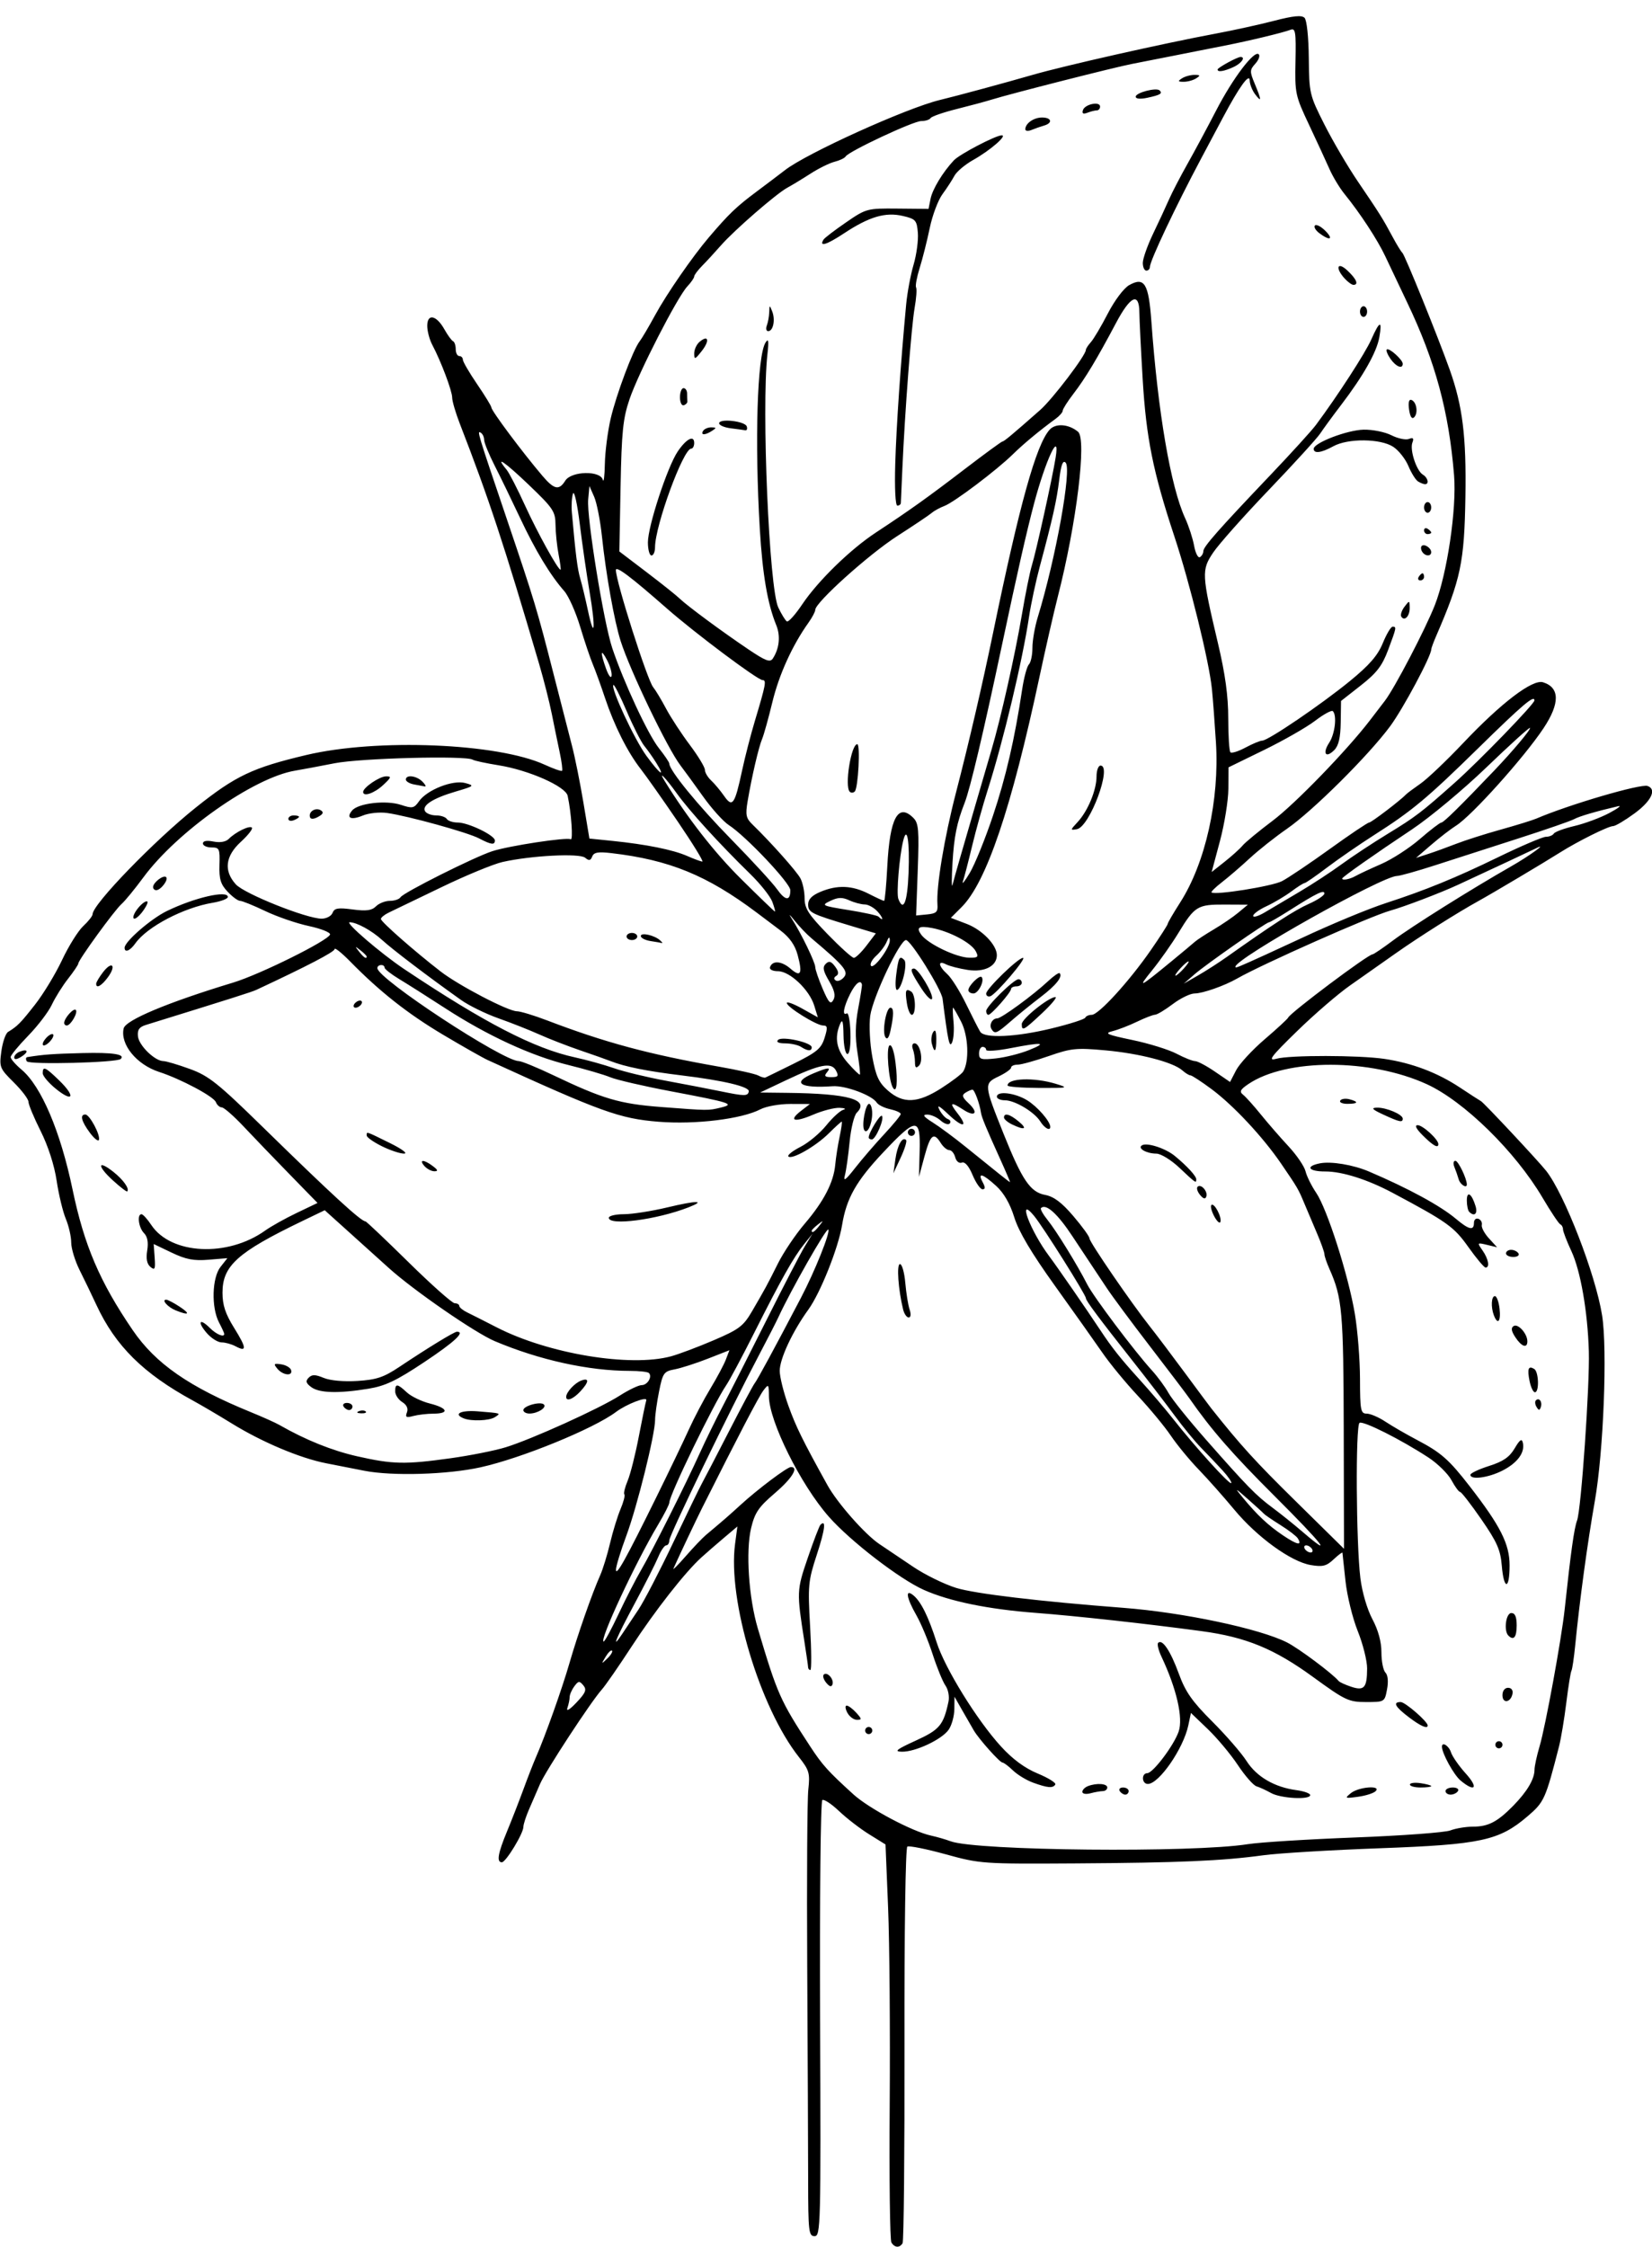 <?xml version="1.0" encoding="UTF-8"?>
<svg version="1.1" viewBox="0 0 435 591.56" xmlns="http://www.w3.org/2000/svg">
<path d="m234.72 590.42c-0.388-0.627-0.588-16.975-0.446-36.328 0.143-19.353-0.047-42.677-0.422-51.83l-0.681-16.643-4.319-2.681c-2.376-1.475-5.935-4.22-7.911-6.1-1.975-1.881-3.959-3.192-4.408-2.915-0.453 0.28-0.715 25.945-0.589 57.665 0.216 54.396 0.146 57.16-1.452 57.16-1.542 0-1.68-1.205-1.693-14.766-8e-3 -8.121-0.118-33.504-0.246-56.406-0.127-22.902 2e-3 -43.785 0.288-46.406 0.472-4.331 0.246-5.112-2.478-8.566-10.294-13.049-18.769-41.317-16.811-56.076l0.614-4.627-3.567 3.012c-1.962 1.657-4.621 3.968-5.91 5.136-4.295 3.893-12.256 14.062-18.432 23.542-3.359 5.156-6.867 10.219-7.795 11.25-2.833 3.146-14.748 21.352-16.259 24.844-0.781 1.805-2.088 4.822-2.904 6.704-0.816 1.883-1.484 3.955-1.484 4.605 0 1.73-4.613 9.316-5.665 9.316-1.441 0-1.054-2.312 1.362-8.141 1.243-2.999 3.186-7.984 4.319-11.077s2.613-6.891 3.291-8.438c2.467-5.63 6.864-17.979 8.845-24.844 2.153-7.46 5.926-18.239 8.073-23.066 0.712-1.6 1.881-5.397 2.597-8.438 0.716-3.04 1.956-7.075 2.754-8.967 0.798-1.891 1.252-3.639 1.008-3.883-0.244-0.244 0.148-1.861 0.871-3.592 0.723-1.732 2.04-6.945 2.926-11.586 0.886-4.641 1.776-8.949 1.978-9.574 0.381-1.178-5.17 0.945-7.984 3.053-5.9 4.421-24.871 12.172-35.625 14.557-8.712 1.932-23.26 2.367-30.632 0.917-2.489-0.489-7.007-1.376-10.041-1.97-6.908-1.353-16.89-5.565-24.894-10.505-3.383-2.088-7.998-4.803-10.255-6.034-13.012-7.094-20.36-14.38-25.348-25.132-1.196-2.578-3.18-6.692-4.408-9.141-1.228-2.45-2.234-5.733-2.234-7.296s-0.639-4.372-1.421-6.243c-0.782-1.871-1.869-6.392-2.416-10.048-0.609-4.07-2.24-9.13-4.204-13.05-1.765-3.522-3.209-6.986-3.209-7.698s-1.742-3.02-3.871-5.128c-3.717-3.681-3.847-4.006-3.271-8.208 0.33-2.406 1.123-4.694 1.762-5.083 2.489-1.517 3.295-2.334 7.132-7.233 2.182-2.786 5.377-8.059 7.098-11.719 1.722-3.659 4.232-7.676 5.578-8.926 1.346-1.25 2.447-2.648 2.447-3.107 0-2.593 16.233-19.36 27.25-28.148 10.408-8.301 14.854-10.412 29-13.769 18.651-4.426 50.422-3.135 62.811 2.552 2.319 1.065 4.371 1.782 4.559 1.594s-0.09-2.368-0.617-4.845c-0.527-2.477-1.464-7.035-2.081-10.129-0.617-3.094-2.115-9-3.327-13.125-9.296-31.624-13.215-43.494-20.899-63.299-1.104-2.846-2.007-5.932-2.007-6.857 0-1.753-2.956-9.588-5.242-13.894-0.727-1.369-1.321-3.614-1.321-4.991 0-3.329 2.412-2.839 4.517 0.917 0.867 1.547 1.893 2.953 2.28 3.125 0.387 0.172 0.703 1.121 0.703 2.109s0.422 1.797 0.938 1.797 0.938 0.427 0.938 0.948 1.688 3.42 3.75 6.442c2.062 3.022 3.75 5.777 3.75 6.123 0 0.872 8.109 11.735 13.456 18.027 3.081 3.625 4.374 3.898 6.013 1.272 1.588-2.542 9.233-2.724 9.884-0.234 0.236 0.902 0.478-0.97 0.537-4.161 0.06-3.191 0.748-8.557 1.529-11.924 1.479-6.377 5.92-18.22 7.647-20.394 0.549-0.69 2.377-3.787 4.063-6.88 3.047-5.591 9.821-15.393 14.142-20.464 5.25-6.161 7.231-8.065 12.469-11.975 3.038-2.268 6.436-4.837 7.553-5.71 5.677-4.436 32.029-16.373 40.83-18.495 4.505-1.086 17.015-4.472 24.375-6.598 8.448-2.44 34.457-8.301 48.281-10.88 4.641-0.866 11.561-2.386 15.379-3.378 5.034-1.308 7.223-1.522 7.969-0.776 0.597 0.597 1.067 5.035 1.123 10.59 0.093 9.324 0.195 9.761 4.126 17.531 2.217 4.383 6.182 11.134 8.811 15.003 5.739 8.445 6.521 9.691 9.115 14.529 1.106 2.062 2.271 3.961 2.588 4.219 0.628 0.51 9.389 22.137 12.46 30.757 3.404 9.556 4.4 17.607 4.14 33.462-0.284 17.291-1.205 21.672-7.713 36.704-0.703 1.625-1.279 3.191-1.279 3.48 0 1.763-7.357 15.533-10.794 20.201-5.643 7.665-20.389 22.329-27.177 27.026-3.093 2.14-7.521 5.647-9.842 7.794-2.32 2.147-5.601 4.971-7.291 6.277-1.69 1.305-2.93 2.516-2.755 2.69 0.81 0.81 15.919-1.596 18.544-2.954 1.627-0.841 7.302-4.659 12.612-8.483 5.31-3.825 9.967-6.954 10.348-6.954 0.584 0 8.332-5.909 9.792-7.468 0.258-0.275 1.945-1.53 3.75-2.787 1.805-1.258 6.867-6.075 11.25-10.706 10.002-10.567 18.231-16.826 20.991-15.965 4.439 1.384 4.488 5.537 0.142 12.085-5.132 7.731-18.962 23.127-23.074 25.686-1.325 0.825-4.232 3.067-6.46 4.983l-4.05 3.484 3.179-1.033c1.748-0.568 5.077-1.774 7.397-2.679 2.32-0.905 7.594-2.587 11.719-3.736 4.125-1.149 8.344-2.452 9.375-2.895 8.584-3.686 27.472-9.226 29.297-8.593 2.481 0.861 1.018 3.954-3.407 7.202-2.518 1.849-5.064 3.361-5.656 3.361-1.278 0-9.392 4.04-14.093 7.017-4.082 2.585-17.798 10.741-21.351 12.697-5.48 3.016-15.98 9.656-21.926 13.866-3.41 2.414-8.766 6.183-11.904 8.375-3.138 2.192-9.418 7.608-13.957 12.035-6.949 6.777-7.808 7.925-5.44 7.264 3.515-0.981 21.75-0.958 28.442 0.036 7.228 1.074 13.95 3.615 19.796 7.484 2.812 1.861 5.343 3.5 5.625 3.64 0.722 0.361 15.162 15.794 17.182 18.364 4.83 6.144 13.003 27.264 14.72 38.041 1.426 8.948 0.374 35.882-1.907 48.836-1.95 11.073-3.981 26-5.167 37.969-0.332 3.352-0.78 6.384-0.994 6.738-0.215 0.354-0.825 4.151-1.355 8.438-0.531 4.286-1.398 9.481-1.927 11.543-3.557 13.865-3.89 14.605-8.257 18.343-7.51 6.429-12.255 7.457-38.97 8.435-12.891 0.472-26.678 1.302-30.638 1.844-10.835 1.483-22.14 1.972-49.519 2.141-24.372 0.151-25.02 0.105-34.104-2.396-5.093-1.402-9.64-2.314-10.104-2.028-0.484 0.299-0.805 22.421-0.754 51.999 0.049 28.313-0.175 51.906-0.498 52.429-0.793 1.283-2.088 1.2-2.946-0.189zm93.875-104.88c3.094-0.494 15.764-1.286 28.155-1.76 12.392-0.474 23.704-1.308 25.139-1.854s4.085-0.992 5.891-0.992c4.09 0 6.477-1.229 10.659-5.485 3.676-3.742 5.625-7.039 5.625-9.514 0-0.913 0.608-3.712 1.352-6.221 1.537-5.187 5.753-28.216 6.585-35.967 1.63-15.192 2.486-21.325 3.271-23.438 1.08-2.907 3.354-35.614 3.096-44.531-0.302-10.417-2.17-21.162-4.58-26.34-1.223-2.628-2.224-5.229-2.224-5.781s-0.324-1.144-0.721-1.316c-0.396-0.172-2.503-3.335-4.681-7.029-7.159-12.14-20.66-25.374-30.463-29.862-14.846-6.797-36.959-6.817-46.97-0.043-2.154 1.457-2.429 2.008-1.406 2.811 0.7 0.549 2.808 2.897 4.686 5.217 1.877 2.32 5.16 6.096 7.295 8.391s4.145 5.248 4.467 6.562c0.322 1.315 1.587 3.867 2.812 5.672 2.902 4.277 8.482 21.755 10.177 31.875 0.734 4.383 1.342 12.082 1.351 17.109 0.015 8.281 0.18 9.141 1.76 9.141 0.959 0 3.174 0.949 4.922 2.109 1.748 1.16 5.498 3.329 8.334 4.821 6.362 3.346 8.413 5.153 13.932 12.278 8.049 10.391 10.443 15.147 10.443 20.749 0 6.512-1.518 6.551-2.057 0.053-0.344-4.144-1.257-6.21-5.389-12.188-2.737-3.959-5.249-7.197-5.583-7.197s-1.357-1.391-2.272-3.092c-0.916-1.7-3.648-4.39-6.073-5.977-7.203-4.715-17.166-9.729-18.137-9.129-1.079 0.667-0.911 31.652 0.222 40.899 0.447 3.651 1.773 8.177 3.155 10.774 1.55 2.912 2.384 5.973 2.384 8.751 0 2.35 0.475 4.748 1.055 5.328 0.648 0.648 0.812 2.349 0.426 4.406-0.626 3.335-0.652 3.351-5.525 3.351-4.58 0-5.48-0.425-13.961-6.599-10.204-7.428-17.64-10.486-29.34-12.066-14.556-1.965-32.939-3.989-43.75-4.816-12.529-0.958-22.621-3.033-29.375-6.037-6.394-2.844-19.366-12.836-25.052-19.294-7.404-8.412-15.702-25.09-15.76-31.677-0.028-3.257-0.097-3.329-1.455-1.542-1.197 1.575-6.538 11.815-16.136 30.938-1.569 3.125-5.971 12.426-7.545 15.938-0.231 0.516 1.223-0.946 3.232-3.248 2.009-2.302 4.426-4.833 5.372-5.625 4.574-3.83 6.022-5.088 9.062-7.873 4.488-4.112 12.281-9.973 13.26-9.973 2.157 0 0.298 3.016-4.258 6.908-4.244 3.625-5.247 5.102-6.218 9.148-1.46 6.086-0.634 18.401 1.777 26.503 5.139 17.268 5.877 18.929 13.799 31.035 3.174 4.851 4.683 6.523 11.372 12.605 4.084 3.713 15.49 9.768 20.425 10.842 1.547 0.337 3.867 1.007 5.156 1.49 6.728 2.518 63.799 3.075 78.281 0.764zm6.094-13.468c-1.289-0.722-3.015-1.515-3.836-1.764-0.821-0.248-3.031-2.77-4.912-5.603s-5.428-7.079-7.883-9.434l-4.463-4.282-0.695 3.284c-1.293 6.113-7.72 15.411-10.652 15.411-1.623 0-1.758-2.801-0.137-2.841 1.508-0.037 6.969-7.278 8.24-10.924 1.245-3.572-0.519-11.283-4.521-19.755-0.793-1.679-1.183-3.311-0.867-3.627 1.095-1.095 3.251 2.119 5.428 8.089 1.755 4.813 3.491 7.3 8.79 12.593 3.631 3.628 7.706 8.319 9.054 10.426 2.662 4.16 7.354 6.899 13.15 7.676 1.989 0.267 3.617 0.851 3.617 1.299 0 1.302-7.743 0.891-10.312-0.548zm21.039 0.022c2.046-1.655 8.113-2.124 6.49-0.501-0.534 0.534-2.623 1.197-4.641 1.472-3.452 0.471-3.561 0.413-1.849-0.972zm-70.726-0.325c0-0.521 0.667-1.203 1.483-1.516 2.286-0.877 5.08-0.674 5.08 0.368 0 0.516-0.527 0.943-1.172 0.95-0.645 7e-3 -2.121 0.267-3.281 0.578-1.168 0.313-2.109 0.143-2.109-0.381zm9.844-0.21c-0.319-0.516 0.078-0.938 0.882-0.938s1.462 0.422 1.462 0.938c0 0.516-0.397 0.938-0.882 0.938s-1.143-0.422-1.462-0.938zm85.781 0c0-0.516 0.869-0.938 1.93-0.938s1.67 0.422 1.351 0.938c-0.319 0.516-1.187 0.938-1.93 0.938s-1.351-0.422-1.351-0.938zm-108.6-2.214c-1.722-0.624-4.102-2.068-5.288-3.21s-2.427-2.076-2.757-2.076c-0.706 0-6.171-6.112-7.554-8.447-0.526-0.889-1.888-3.255-3.025-5.257l-2.068-3.639-0.041 3.307c-0.023 1.819-0.699 4.245-1.502 5.392-1.803 2.575-8.778 5.85-12.316 5.783-2.134-0.04-1.45-0.588 3.623-2.904 6.316-2.883 7.314-4.064 8.646-10.234 0.294-1.361-0.05-3.219-0.793-4.279-0.722-1.03-2.24-4.744-3.373-8.251-1.133-3.508-3.057-8.121-4.276-10.252-2.659-4.651-3.02-7.096-0.77-5.229 2.002 1.662 3.938 5.581 6.102 12.356 2.188 6.85 10.62 20.491 16.941 27.408 3.085 3.376 6.261 5.715 9.686 7.135 2.803 1.162 4.878 2.464 4.613 2.894-0.627 1.014-2.002 0.898-5.848-0.494zm99.225 0.501c0-0.426 1.266-0.589 2.812-0.362 1.547 0.227 2.812 0.576 2.812 0.775 0 0.199-1.266 0.362-2.812 0.362-1.547 0-2.812-0.349-2.812-0.775zm13.34-1.062c-1.78-1.485-4.903-7.161-4.903-8.914 0-1.381 1.83-0.241 2.377 1.48 0.345 1.088 2.11 3.619 3.922 5.625 3.394 3.757 2.433 5.003-1.396 1.809zm9.16-9.412c0-0.516 0.422-0.938 0.938-0.938 0.516 0 0.938 0.422 0.938 0.938 0 0.516-0.422 0.938-0.938 0.938-0.516 0-0.938-0.422-0.938-0.938zm-165.94-3.75c0-0.516 0.422-0.938 0.938-0.938 0.516 0 0.938 0.422 0.938 0.938 0 0.516-0.422 0.938-0.938 0.938-0.516 0-0.938-0.422-0.938-0.938zm143.15-3.516c-3.627-2.752-4.287-3.984-2.132-3.984 1.179 0 7.103 5.142 7.103 6.166 0 0.998-1.851 0.186-4.971-2.182zm-147.84-1.172c-0.552-1.031-0.632-1.875-0.178-1.875 0.454 0 1.589 0.844 2.522 1.875 1.498 1.655 1.519 1.875 0.178 1.875-0.835 0-1.97-0.844-2.522-1.875zm172.5-4.609c0-1.152 0.605-1.953 1.475-1.953 0.873 0 1.351 0.638 1.172 1.563-0.456 2.352-2.647 2.675-2.647 0.39zm-178.06-3.279c-0.699-0.842-0.993-1.81-0.653-2.15 0.876-0.876 2.748 1.21 2.299 2.559-0.259 0.776-0.767 0.649-1.645-0.409zm-4.773-4.064c-0.01-0.387-0.45-3.445-0.978-6.797-2.055-13.065-2.039-13.471 0.882-22.005 1.541-4.5 3.04-8.422 3.333-8.714 1.559-1.559 1.225 1.223-0.94 7.837-2.278 6.959-2.387 8.117-1.771 18.897 0.361 6.316 0.394 11.484 0.074 11.484s-0.59-0.316-0.6-0.703zm184.39-8.359c-1.267-1.267-0.652-5.938 0.781-5.938 0.982 0 1.406 0.99 1.406 3.281 0 3.102-0.786 4.057-2.188 2.656zm-10-42.329c0-0.421 2.215-1.47 4.922-2.33 3.711-1.179 5.366-2.317 6.727-4.624 1.377-2.335 1.891-2.683 2.169-1.469 0.586 2.563-1.423 5.296-5.374 7.312-3.722 1.899-8.444 2.521-8.444 1.112zm17.422-17.858c-0.404-0.653-0.481-1.441-0.172-1.751 0.839-0.839 1.754 0.395 1.301 1.754-0.318 0.953-0.538 0.952-1.129-4e-3zm-1.842-6.838c-0.648-3.239-0.305-4.12 1.233-3.17 1.196 0.739 1.354 6.132 0.18 6.132-0.451 0-1.087-1.333-1.413-2.962zm-3.742-11.52c-1.081-1.649-1.203-2.481-0.434-2.956 1.154-0.713 3.597 2.019 3.597 4.024 0 1.946-1.526 1.431-3.163-1.068zm-5.643-5.751c-0.842-2.193-0.69-5.08 0.266-5.08 0.459 0 1.007 1.477 1.218 3.281 0.394 3.376-0.474 4.429-1.484 1.798zm-6.741-18.015c-3.787-5.329-5.542-6.584-19.925-14.252-6.59-3.513-13.272-5.635-17.732-5.63-4.466 6e-3 -5.363-1.364-1.406-2.145 2.945-0.582 8.765 0.39 12.891 2.152 10.454 4.465 18.805 9.007 22.909 12.46 3.439 2.894 4.747 3.184 4.747 1.053 0-0.816 0.527-1.291 1.172-1.055 0.645 0.236 1.047 0.962 0.895 1.613-0.152 0.651 0.691 2.24 1.875 3.531l2.152 2.348-2.658-0.639c-2.603-0.626-2.627-0.595-1.172 1.483 1.567 2.237 1.967 4.534 0.783 4.492-0.387-0.014-2.426-2.449-4.531-5.411zm9.922 1.686c0-0.516 0.608-0.938 1.351-0.938s1.612 0.422 1.93 0.938c0.319 0.516-0.289 0.938-1.351 0.938s-1.93-0.422-1.93-0.938zm-9.688-10.938c-0.344-0.344-0.625-1.694-0.625-3 0-2.668 1.295-1.816 2.302 1.516 0.605 2.003-0.33 2.831-1.677 1.484zm-2.753-8.516c-0.259-0.902-0.776-2.379-1.147-3.281-0.381-0.925-0.263-1.641 0.271-1.641 0.745 0 3.005 4.689 3.005 6.234 0 1.114-1.739 0.042-2.128-1.312zm-9.474-11.605c-1.742-1.739-2.215-2.692-1.335-2.692 1.349 0 5.438 3.747 5.438 4.982 0 1.193-1.393 0.415-4.102-2.29zm-10.429-5.504c-2.873-1.33-3.267-1.752-1.685-1.806 2.45-0.083 6.841 1.775 6.841 2.893 0 1.089-0.833 0.913-5.156-1.088zm-11.304-3.662c0.289-0.467 1.368-0.629 2.399-0.359 2.58 0.675 2.348 1.209-0.525 1.209-1.319 0-2.163-0.382-1.874-0.849zm-199.31 153.95c-1.015-1.223-1.308-1.19-2.379 0.275-0.672 0.919-1.221 2.188-1.221 2.821s-0.268 1.923-0.595 2.868c-0.356 1.028 0.598 0.456 2.379-1.426 2.448-2.588 2.769-3.39 1.816-4.538zm206.39-4.433c7e-3 -2.022-1.102-6.452-2.466-9.844-1.364-3.392-2.818-9.331-3.231-13.199s-0.773-7.21-0.801-7.429c-0.028-0.219-1.072 0.562-2.321 1.735-1.898 1.783-2.887 2.029-6.03 1.498-5.196-0.878-14.133-7.354-20.137-14.593-2.763-3.33-6.988-8.091-9.39-10.579s-5.698-6.496-7.324-8.906c-1.627-2.41-5.527-7.125-8.668-10.476-3.141-3.352-7.312-8.414-9.269-11.25-1.957-2.836-7.61-10.807-12.563-17.714-6.208-8.658-9.533-14.258-10.708-18.033-1.121-3.601-2.757-6.433-4.781-8.274-3.58-3.256-4.97-3.64-3.546-0.979 0.723 1.351 0.713 1.875-0.037 1.875-0.572 0-1.747-1.687-2.611-3.748-0.996-2.376-2.032-3.576-2.83-3.277-0.721 0.27-1.468-0.332-1.75-1.408-0.27-1.033-0.973-1.879-1.563-1.879s-1.598-0.844-2.242-1.875c-1.854-2.969-2.725-2.254-4.286 3.516l-1.458 5.391 0.186-6.799c0.244-8.954-0.879-8.904-9.658 0.429-7.072 7.519-9.611 12.016-10.769 19.071-0.989 6.03-5.726 17.898-8.883 22.255-4.175 5.763-7.537 12.955-7.537 16.123 0 1.574 1.024 5.701 2.277 9.172 2.026 5.617 3.687 8.993 10.283 20.91 2.612 4.719 9.903 12.991 13.681 15.522 1.81 1.212 5.822 3.911 8.915 5.998 3.094 2.086 8.187 4.585 11.317 5.552 4.951 1.529 21.858 3.544 43.995 5.242 15.75 1.208 35.943 5.477 43.115 9.114 3.122 1.583 11.951 8.178 13.603 10.161 0.258 0.309 1.734 0.984 3.281 1.5 3.433 1.144 4.184 0.286 4.204-4.801zm-122.18-94.527c-1.291-5.257-1.756-11.953-0.83-11.953 0.534 0 1.165 2.215 1.401 4.922 0.236 2.707 0.746 5.871 1.134 7.031 0.42 1.259 0.323 2.109-0.241 2.109-0.52 0-1.178-0.949-1.463-2.109zm-2.03-39.592c0.52-3.669 1.829-6.002 2.815-5.016 0.276 0.276-0.364 2.357-1.421 4.625l-1.922 4.124 0.529-3.732zm3.282-7.049c0-0.516 0.422-0.938 0.938-0.938 0.516 0 0.938 0.422 0.938 0.938 0 0.516-0.422 0.938-0.938 0.938-0.516 0-0.938-0.422-0.938-0.938zm-77.904 136.47c-0.247-0.247-1.007 0.482-1.69 1.618-1.186 1.975-1.166 1.995 0.448 0.448 0.929-0.89 1.488-1.82 1.241-2.067zm1.734-9.674c1.884-3.996 4.546-9.188 5.916-11.537 3.002-5.149 11.697-22.47 15.485-30.847 1.506-3.331 4.297-9.026 6.202-12.656 1.905-3.63 7.057-13.772 11.449-22.537 4.392-8.766 8.885-17.414 9.985-19.219l2-3.281-2.199 2.733c-2.782 3.458-6.017 9.209-13.192 23.455-3.134 6.221-6.416 12.366-7.294 13.655-3.307 4.854-14.994 28.952-14.994 30.917 0 0.482-1.336 3.109-2.968 5.839-5.955 9.958-15.634 30.744-14.316 30.744 0.276 0 2.043-3.269 3.926-7.266zm5.245-1.171c1.468-2.201 5.599-10.168 9.181-17.704 3.582-7.537 6.974-14.529 7.539-15.539 0.565-1.01 3.738-7.117 7.052-13.571 3.314-6.454 6.367-12.167 6.786-12.695 0.741-0.934 5.184-9.137 12.2-22.523 3.677-7.015 7.825-17.372 7.207-17.991-0.495-0.495-9.834 15.916-13.141 23.093-0.58 1.259-2.849 5.689-5.042 9.844-7.763 14.71-23.67 47.555-23.67 48.873 0 0.735-0.371 1.337-0.824 1.337-0.453 0-1.387 1.361-2.076 3.024-0.689 1.663-3.482 7.184-6.207 12.268-4.991 9.311-6.333 12.57-3.309 8.037 0.9-1.349 2.837-4.253 4.305-6.453zm4.679-29.532c3.303-6.703 7.152-14.719 8.554-17.812 1.402-3.094 3.964-7.962 5.694-10.819 1.73-2.857 3.563-6.296 4.075-7.642l0.931-2.448-5.7 2.234c-3.135 1.228-7.066 2.49-8.735 2.803-2.82 0.529-3.11 0.941-4.086 5.799-0.578 2.876-1.05 6.246-1.05 7.488 0 3.837-4.712 22.819-7.585 30.555-1.5 4.04-2.724 8.048-2.718 8.906 0.011 1.865 2.571-2.73 10.62-19.064zm172.65 13.594c-0.319-0.516-1.001-0.938-1.517-0.938-0.516 0-0.677 0.422-0.358 0.938 0.319 0.516 1.001 0.938 1.517 0.938 0.516 0 0.677-0.422 0.358-0.938zm8.366-31.175c-0.072-31.401-0.385-34.926-3.773-42.56-0.721-1.625-1.311-3.364-1.311-3.865 0-0.501-0.878-2.969-1.952-5.483-1.073-2.515-2.57-6.049-3.326-7.854-1.63-3.893-1.722-4.05-6.113-10.487-4.794-7.028-12.581-15.369-18.335-19.639-2.685-1.993-5.183-3.623-5.551-3.623-0.368 0-1.335-0.592-2.149-1.315-2.425-2.154-11.231-4.446-20.23-5.266-7.658-0.697-9.037-0.559-14.929 1.5-3.57 1.247-7.262 2.268-8.203 2.268-0.941 0-1.712 0.344-1.712 0.764 0 0.42-1.485 1.472-3.301 2.338-3.901 1.86-3.876 2.141 1.349 15.18 4.845 12.09 7.013 15.278 10.885 16.004 2.312 0.434 4.369 1.974 7.443 5.572 2.337 2.735 4.248 5.375 4.248 5.866 0 0.962 11.016 17.031 15.893 23.183 1.635 2.062 5.776 7.547 9.201 12.188 3.426 4.641 6.563 8.859 6.972 9.375 7.718 9.728 11.639 14.038 22.308 24.525 6.961 6.842 12.656 12.454 12.656 12.47s-0.032-13.996-0.071-31.139zm-34.1-56.392c-0.715-1.336-1.053-2.678-0.75-2.98 0.717-0.717 2.797 3.169 2.375 4.437-0.178 0.535-0.91-0.12-1.625-1.457zm-3.731-5.634c-0.699-0.842-0.993-1.81-0.653-2.15 0.876-0.876 2.748 1.21 2.299 2.559-0.259 0.776-0.767 0.649-1.645-0.409zm-5.421-7.135c-2.208-2.084-4.894-3.733-6.094-3.741-2.629-0.018-5.04-1.41-3.785-2.185 1.308-0.808 6.186 0.77 8.655 2.8 3.199 2.63 5.641 5.287 5.641 6.139 0 1.124-0.125 1.038-4.417-3.013zm-44.099-11.433c-1.16-0.56-2.109-1.375-2.109-1.812 0-1.317 1.539-0.901 3.881 1.05 2.412 2.009 1.568 2.372-1.771 0.762zm7.464-0.761c-1.573-2.519-6.697-5.587-9.339-5.591-1.16-2e-3 -2.109-0.425-2.109-0.941 0-1.602 4.784-1.031 7.995 0.954 2.69 1.662 6.067 5.549 6.067 6.982 0 1.171-1.514 0.358-2.614-1.403zm-8.634-9.479c-8e-3 -1.941 6.926-2.195 12.654-0.463 3.582 1.083 3.382 1.133-4.451 1.1-4.51-0.019-8.202-0.305-8.203-0.637zm76.419 119.22c-0.353-0.571-2.399-2.139-4.547-3.484-2.148-1.345-4.125-2.699-4.394-3.009-0.269-0.31-2.163-2.039-4.21-3.844-3.439-3.032-3.546-3.068-1.403-0.469 3.865 4.689 6.724 7.376 10.682 10.041 3.727 2.51 5.12 2.785 3.871 0.765zm-6.023-11.04c-11.229-11.196-16.791-17.577-22.585-25.91-0.773-1.112-5.414-7.233-10.312-13.601-4.898-6.368-10.035-13.3-11.415-15.405-1.38-2.104-2.957-4.478-3.505-5.275-0.548-0.797-3.005-4.502-5.46-8.233-3.969-6.032-7.026-8.78-8.323-7.482-0.24 0.24 0.543 1.65 1.741 3.132 2.302 2.849 7.874 11.897 10.447 16.964 1.652 3.253 12.393 17.536 16.983 22.583 1.547 1.701 3.527 4.39 4.4 5.975 0.873 1.585 5.303 7.103 9.844 12.262 10.941 12.429 13.192 14.73 17.632 18.024 2.062 1.53 5.602 4.374 7.866 6.319 8.421 7.236 5.225 3.147-7.312-9.354zm-13.797-6.854c-1.482-1.622-4.003-4.276-5.602-5.899-1.599-1.623-4.767-5.481-7.039-8.575-2.272-3.094-7.299-9.633-11.171-14.531-8.674-10.974-12.164-15.658-12.164-16.323 0-0.892-11.216-18.718-13.619-21.646-4.616-5.623-1.044 3.912 3.97 10.598 2.1 2.801 9.849 14.01 13.4 19.386 3.103 4.698 5.386 7.575 10.348 13.044 2.856 3.147 6.85 7.831 8.876 10.409 5.741 7.304 14.831 17.351 15.286 16.896 0.226-0.226-0.802-1.738-2.284-3.36zm-203.32-3.182c5.156-0.718 11.695-2.017 14.531-2.887 6.876-2.11 24.715-10.188 30.082-13.622 2.365-1.513 4.957-2.752 5.759-2.752 1.533 0 2.866-2.23 1.907-3.19-0.308-0.308-2.569-0.56-5.024-0.56-10.832 0-23.822-2.86-35.583-7.835-5.165-2.185-21.344-13.352-27.845-19.219-3.223-2.909-8.346-7.528-11.386-10.265l-5.526-4.976-5.958 2.872c-17.012 8.2-20.958 11.745-20.958 18.827 0 3.295 0.751 5.565 3.083 9.316 3.29 5.293 3.37 6.416 0.34 4.795-1.042-0.557-2.689-1.014-3.661-1.014s-2.719-1.094-3.881-2.431c-2.581-2.969-1.958-4.115 0.76-1.397 1.727 1.727 3.828 2.6 3.828 1.591 0-0.199-0.63-1.57-1.401-3.047-2.047-3.924-1.83-11.744 0.403-14.584l1.815-2.308-4.955 0.411c-3.895 0.323-5.97-0.075-9.702-1.861l-4.747-2.272 0.255 3.58c0.217 3.044 0.05 3.41-1.112 2.445-0.93-0.772-1.201-2.156-0.848-4.333 0.346-2.134 0.065-3.653-0.846-4.564-1.418-1.418-1.892-4.983-0.662-4.978 0.387 2e-3 1.547 1.275 2.578 2.831 5.188 7.826 20.083 8.554 30 1.466 1.547-1.106 5.279-3.191 8.294-4.635l5.482-2.624-7.357-7.544c-4.046-4.149-9.491-9.811-12.099-12.583-2.608-2.771-5.2-5.039-5.759-5.039s-1.253-0.617-1.543-1.371c-0.573-1.492-9.257-6.116-14.956-7.963-5.934-1.923-10.286-7.255-9.34-11.443 0.498-2.204 11.575-6.843 28.84-12.078 7.058-2.14 25.014-11.046 25.507-12.651 0.165-0.537-2.343-1.542-5.572-2.235-3.23-0.693-8.397-2.469-11.483-3.946s-6.071-2.687-6.633-2.687-2.045-1.09-3.295-2.421c-1.828-1.947-2.245-3.324-2.131-7.031 0.132-4.281-0.019-4.61-2.109-4.61-1.238 0-2.251-0.475-2.251-1.055 0-0.669 1.016-0.852 2.776-0.499 1.718 0.344 3.244 0.087 4.004-0.672 1.843-1.843 5.493-3.626 6.126-2.993 0.307 0.307-0.995 1.98-2.893 3.718-4.124 3.777-4.586 7.643-1.341 11.226 2.245 2.478 18.634 9.026 22.593 9.026 1.256 0 2.548-0.686 2.869-1.525 0.48-1.25 1.431-1.413 5.287-0.901 3.606 0.478 5.038 0.287 6.145-0.819 0.793-0.793 2.442-1.443 3.664-1.443 1.222 0 2.49-0.435 2.819-0.966 0.751-1.215 19.397-10.566 24.139-12.105 4.393-1.426 19.641-3.749 20.652-3.147 0.683 0.407 0.171-6.955-0.795-11.438-0.533-2.474-10.232-6.765-18.164-8.035-3.314-0.531-6.404-1.199-6.867-1.485-1.81-1.119-29.5-0.397-36.327 0.946-3.867 0.761-8.564 1.64-10.437 1.954-10.867 1.82-31.023 16.007-39.936 28.11-2.249 3.054-4.846 6.218-5.771 7.031-1.835 1.614-11.357 14.729-11.357 15.644 0 0.311-1.205 2.102-2.678 3.981s-3.401 4.96-4.286 6.848c-0.884 1.887-3.687 5.566-6.228 8.175-2.541 2.609-4.621 5.141-4.621 5.626 0 0.485 1.3 1.976 2.889 3.313 5.17 4.35 10.23 16.24 13.402 31.486 3.072 14.771 7.173 24.366 15.844 37.076 6.031 8.84 14.865 14.97 31.147 21.614 3.094 1.262 6.469 2.778 7.5 3.369 6.887 3.943 13.852 6.747 20.474 8.243 9.372 2.117 12.577 2.186 24.526 0.523zm3.516-10.507c-2.887-1.165-0.756-2.216 3.75-1.849 6.257 0.509 6.113 0.46 4.453 1.532-1.468 0.949-6.185 1.131-8.203 0.317zm-14.95-1.581c0.386-1.005-0.061-1.979-1.248-2.72-1.017-0.635-1.849-1.897-1.849-2.804 0-2.127 0.556-2.078 3.074 0.268 1.132 1.055 3.857 2.37 6.054 2.924 4.732 1.192 5.252 2.653 0.949 2.671-1.676 7e-3 -4.067 0.286-5.314 0.619-1.855 0.496-2.158 0.322-1.667-0.959zm-12.648-0.314c0.677-0.271 1.485-0.238 1.797 0.074 0.312 0.312-0.242 0.533-1.23 0.492-1.092-0.045-1.314-0.267-0.566-0.566zm43.301-0.279c0-1.123 4.526-2.367 5.407-1.486 0.815 0.815-1.639 2.372-3.767 2.391-0.902 7e-3 -1.641-0.399-1.641-0.905zm-47.344-0.955c-0.319-0.516 0.078-0.938 0.882-0.938 0.804 0 1.462 0.422 1.462 0.938 0 0.516-0.397 0.938-0.882 0.938-0.485 0-1.143-0.422-1.462-0.938zm58.624-2.578c0.052-1.239 2.262-3.612 3.955-4.247 2.187-0.821 2.075 0.381-0.271 2.899-1.892 2.03-3.741 2.708-3.684 1.349zm-67.116-2.515c-1.414-1.044-1.57-1.597-0.7-2.479 0.877-0.889 1.739-0.879 3.975 0.047 1.709 0.708 5.283 1.028 8.904 0.798 5.003-0.319 6.909-0.96 11.025-3.71 7.48-4.997 14.438-9.249 15.137-9.249 2.272 0-0.606 2.682-8.567 7.982-7.386 4.918-10.283 6.297-14.766 7.031-7.849 1.285-12.889 1.145-15.007-0.419zm-8.926-4.841c-1.084-1.306-0.959-1.455 0.984-1.172 1.224 0.178 2.399 0.852 2.611 1.496 0.555 1.687-2.127 1.445-3.595-0.324zm-26.782-15.372c-2.078-0.838-3.839-2.824-2.495-2.813 0.417 4e-3 2.024 0.844 3.571 1.869 2.913 1.929 2.425 2.357-1.076 0.944zm-16.643-34.319c-4.126-3.78-3.918-5.447 0.264-2.125 2.606 2.069 4.286 4.45 3.614 5.122-0.16 0.16-1.905-1.189-3.879-2.996zm-5.971-12.47c-2.231-3.017-2.665-4.78-1.178-4.78 1.118 0 4.008 5.393 3.579 6.68-0.17 0.51-1.25-0.345-2.401-1.901zm-8.888-11.504c-1.934-1.558-3.516-3.424-3.516-4.147 0-1.951 0.688-1.648 4.359 1.918 4.336 4.211 3.7 5.89-0.844 2.23zm-7.697-7.277c-0.339-0.549-0.276-1.052 0.142-1.118 4.378-0.691 6.673-0.858 14.507-1.057 7.964-0.202 11.359 0.321 10.08 1.552-1.012 0.974-24.151 1.556-24.728 0.622zm-3.319-1.02c0-0.536 0.651-1.225 1.447-1.53 2.199-0.844 2.457 0.067 0.386 1.361-1.16 0.724-1.832 0.786-1.832 0.169zm7.5-3.499c0-0.516 0.633-1.463 1.406-2.105 0.784-0.651 1.406-0.753 1.406-0.23 0 0.516-0.633 1.463-1.406 2.105-0.784 0.651-1.406 0.753-1.406 0.23zm5.655-5.62c0.054-1.263 2.485-3.969 3.055-3.4 0.655 0.655-1.338 4.103-2.372 4.103-0.392 0-0.699-0.316-0.682-0.703zm8.428-10.312c0.011-0.387 0.826-1.752 1.811-3.033 2.335-3.039 3.572-1.81 1.307 1.299-1.693 2.324-3.16 3.14-3.118 1.734zm7.479-9.453c0-1.607 6.917-7.619 11.116-9.662 7.299-3.552 16.072-5.572 16.072-3.702 0 0.47-1.793 1.154-3.984 1.519-7.668 1.277-17.277 6.315-20.363 10.677-1.406 1.987-2.84 2.576-2.84 1.168zm3.013-9.714c0.752-1.132 1.9-2.236 2.551-2.453 0.771-0.257 0.624 0.462-0.422 2.058-0.884 1.349-2.032 2.453-2.551 2.453-0.519 0-0.329-0.926 0.422-2.058zm4.487-6.265c0-1.199 2.757-3.296 3.438-2.615 0.681 0.681-1.416 3.438-2.615 3.438-0.452 0-0.823-0.37-0.823-0.823zm85.84-12.813c-3.056-1.593-18.699-5.915-24.229-6.693-1.95-0.274-4.811 0.025-6.358 0.666-3.162 1.31-4.514 0.691-2.856-1.306 1.608-1.937 8.946-2.789 12.869-1.495 3.021 0.997 3.459 0.909 4.765-0.955 2.104-3.004 8.908-5.685 12.167-4.794 2.515 0.688 2.389 0.8-2.51 2.24-6.03 1.773-8.995 3.688-8.057 5.206 0.367 0.594 1.672 1.08 2.9 1.08s2.494 0.422 2.812 0.938c0.319 0.516 1.626 0.938 2.905 0.938 2.742 0 9.751 3.383 9.751 4.707 0 1.267-0.948 1.146-4.16-0.529zm-50.215-5.144c0-0.499 0.633-0.908 1.406-0.908 0.773 0 1.406 0.166 1.406 0.368 0 0.203-0.633 0.611-1.406 0.908-0.773 0.297-1.406 0.131-1.406-0.368zm5.625-0.853c0-1.306 1.723-2.135 2.913-1.4 0.723 0.447 0.652 0.885-0.234 1.447-1.673 1.06-2.678 1.043-2.678-0.048zm14.062-6.233c0-1.14 4.287-4.074 5.996-4.104 1.537-0.027 1.436 0.286-0.751 2.313-2.309 2.14-5.245 3.143-5.245 1.791zm13.359-1.984c-1.16-0.223-2.109-0.799-2.109-1.279 0-1.365 2.796-1.022 4.353 0.534 0.773 0.773 1.06 1.349 0.636 1.279-0.424-0.07-1.719-0.31-2.88-0.534zm67.734 150.57c2.062-0.562 7.125-2.469 11.25-4.237 6.67-2.859 7.785-3.705 10.074-7.644 3.681-6.334 3.869-6.68 6.812-12.565 1.464-2.927 4.625-7.624 7.025-10.436 5.065-5.936 7.642-10.921 8.065-15.605 0.165-1.828 0.681-5.117 1.145-7.308 0.465-2.191 0.711-3.984 0.547-3.984-0.164 0-1.689 1.384-3.39 3.075-3.437 3.418-9.722 7.013-10.646 6.09-0.328-0.328 1.11-1.467 3.195-2.531 2.086-1.064 5.134-3.604 6.774-5.645 1.64-2.041 3.666-3.893 4.502-4.116 0.836-0.223 0.395-0.455-0.98-0.514-1.375-0.06-4.494 0.746-6.93 1.79-5.04 2.161-6.669 1.651-3.212-1.004l2.33-1.79-5.156-0.015c-2.836-8e-3 -6.383 0.625-7.882 1.406-4.919 2.565-17.098 4.056-26.806 3.28-10.257-0.819-15.093-2.565-45-16.24-1.289-0.589-6.562-3.58-11.719-6.645-9.334-5.549-16.669-11.328-24.487-19.294-2.259-2.301-4.111-3.778-4.115-3.281-0.007 0.73-7.194 4.474-20.617 10.738-1.188 0.555-6.198 2.145-29.062 9.227-1.773 0.549-2.285 1.284-2.103 3.02 0.254 2.411 4.459 6.5 6.694 6.508 0.721 3e-3 3.864 0.936 6.986 2.074 4.976 1.814 7.36 3.717 19.315 15.414 17.841 17.455 25.735 24.704 26.905 24.704 0.23 0 5.346 4.852 11.37 10.781s11.488 10.781 12.142 10.781 1.193 0.316 1.197 0.703c4e-3 0.387 0.953 1.162 2.109 1.722 1.156 0.561 4.633 2.32 7.727 3.91 13.566 6.971 35.186 10.563 45.938 7.631zm-16.406-36.467c0-0.516 1.793-0.941 3.984-0.945 2.191-4e-3 7.358-0.814 11.48-1.801 7.732-1.85 10.276-1.852 5.525-3e-3 -8.374 3.258-20.989 4.91-20.989 2.749zm-48.553-13.629c-1.564-1.774-0.146-1.77 2.201 6e-3 1.372 1.038 1.474 1.375 0.414 1.371-0.773-3e-3 -1.95-0.623-2.615-1.376zm-11.213-5.219c-2.191-1.085-3.984-2.35-3.984-2.812 0-1.092-0.376-1.213 6.094 1.973 3.168 1.561 4.806 2.779 3.75 2.791-1.031 0.011-3.668-0.867-5.859-1.952zm-7.266-37.401c0.319-0.516 1.001-0.938 1.517-0.938s0.677 0.422 0.358 0.938c-0.319 0.516-1.001 0.938-1.517 0.938-0.516 0-0.677-0.422-0.358-0.938zm122.46 58.359c1.166-1.487 1.133-1.52-0.354-0.354-0.902 0.708-1.641 1.446-1.641 1.641 0 0.772 0.77 0.275 1.995-1.287zm17.094-24.12c2.392-2.567 4.349-4.959 4.349-5.316s-1.263-0.926-2.807-1.266c-1.544-0.339-3.126-1.123-3.516-1.742-1.208-1.919-8.272-4.539-11.602-4.304-8.621 0.608-10.932-0.93-5.074-3.378 3.985-1.665 4.767-1.706 3.506-0.187-0.73 0.88-0.432 1.172 1.199 1.172 1.825 0 2.023-0.278 1.24-1.74-1.212-2.264-4.211-1.679-13.178 2.572l-6.799 3.224 7.128 0.082c16.216 0.186 21.781 1.775 18.323 5.233-0.694 0.694-1.539 4.143-1.877 7.665s-0.892 7.457-1.231 8.746c-0.48 1.826 0.114 1.412 2.687-1.875 1.817-2.32 5.26-6.319 7.652-8.886zm-4.089 0.871c0-1.25 3.003-6.169 3.477-5.696 0.719 0.719-1.627 6.211-2.653 6.211-0.453 0-0.824-0.232-0.824-0.515zm-1.177-1.963c-0.72-1.22 0.337-6.897 1.284-6.897 0.457 0 0.825 1.16 0.817 2.578-0.016 2.838-1.352 5.586-2.101 4.319zm35.711 7.445c-3.597-7.933-4.79-10.816-4.964-11.998-0.36-2.441-1.711-6.092-2.249-6.079-0.331 7e-3 -1.17 0.375-1.865 0.815-1 0.634-0.819 1.215 0.869 2.788 2.699 2.514 1.688 3.701-1.418 1.665-3.329-2.182-3.772-1.905-1.523 0.954 2.948 3.747 1.421 3.912-2.421 0.262-2.382-2.264-3.075-2.616-2.34-1.19 0.574 1.115 1.577 2.218 2.227 2.45 0.65 0.232 0.869 0.759 0.485 1.17s-1.472 0.047-2.418-0.809c-0.946-0.856-2.531-1.55-3.521-1.541-1.338 0.012-0.958 0.546 1.48 2.079 1.805 1.135 5.642 3.975 8.527 6.312 8.705 7.051 11.621 9.37 11.805 9.388 0.097 9e-3 -1.106-2.81-2.673-6.266zm-73.44-13.368c3.778-0.912 2.579-1.303-13.075-4.259-7.191-1.358-14.411-3.027-16.043-3.709-1.633-0.682-6.628-2.141-11.101-3.242-9.707-2.389-21.319-7.747-32.421-14.958-4.467-2.901-9.872-6.329-12.012-7.618-2.14-1.289-3.902-2.66-3.916-3.047-0.036-1.001-1.9-0.876-1.9 0.128 0 2.756 33.061 24.481 37.255 24.481 0.712 0 4.796 1.671 9.076 3.714 13.075 6.24 17.438 7.529 28.316 8.364 12.654 0.971 12.414 0.969 15.822 0.146zm58.067-5.115c2.754-1.762 5.327-3.72 5.717-4.351 1.642-2.657 1.379-9.381-0.511-13.087-1.047-2.053-2.013-3.733-2.144-3.733-0.132 0-0.079 1.689 0.118 3.754s0.024 4.49-0.385 5.391c-0.692 1.524-1.049-0.12-2.497-11.488-0.322-2.532-8.383-15.469-9.638-15.469-1.617 0-8.74 15.074-9.413 19.921-0.342 2.465-0.101 7.278 0.54 10.781 0.941 5.138 1.71 6.814 4.091 8.905 4.04 3.549 7.865 3.38 14.124-0.623zm-12.788-0.124c-1.122-1.876-1.817-10.543-0.891-11.115 0.563-0.348 1.199 1.472 1.58 4.521 0.64 5.119 0.31 8.266-0.69 6.594zm5.815-6.721c0-1.092-0.256-2.653-0.569-3.469-0.313-0.816-0.11-1.483 0.451-1.483 1.494 0 2.419 4.636 1.175 5.881-0.783 0.783-1.056 0.543-1.056-0.929zm4.443-4.848c-0.255-0.974-0.1-2.345 0.345-3.047 0.549-0.867 0.813-0.3 0.823 1.771 0.016 3.411-0.47 3.942-1.168 1.276zm-12.243-1.728c-0.899-1.426 0.196-7.75 1.342-7.75 0.923 0 0.923 1.85-7.6e-4 6.094-0.4 1.839-0.864 2.412-1.341 1.657zm5.673-8.922c-0.521-3.422-0.318-3.978 1.126-3.085 1.203 0.743 1.351 6.132 0.169 6.132-0.457 0-1.04-1.371-1.295-3.047zm3.767-3.987c-2.688-4.161-3.053-5.162-1.875-5.142 1.13 0.019 5.06 6.575 4.743 7.913-0.159 0.671-1.45-0.576-2.868-2.771zm-6.579-3.513c0.586-4.594 0.881-5.135 2.118-3.898 0.976 0.976-0.719 7.883-1.936 7.883-0.38 0-0.462-1.793-0.182-3.984zm-38.82 30.711c0.23-1.236-6.632-2.873-17.648-4.212-9.15-1.112-14.96-2.28-18.75-3.771-1.031-0.406-4.617-1.674-7.969-2.818s-8.203-3.029-10.781-4.187c-2.578-1.159-7.43-3.077-10.781-4.263-3.352-1.186-7.781-3.357-9.844-4.825-8.959-6.377-17.924-13.19-20.801-15.808-2.729-2.483-6.705-4.655-8.522-4.655-1.354 0 8.254 8.251 14.359 12.332 21.178 14.155 34.266 20.921 44.965 23.243 3.094 0.672 7.734 1.96 10.312 2.862 2.578 0.903 8.695 2.381 13.594 3.285 4.898 0.904 11.438 2.165 14.531 2.802 6.262 1.289 7.099 1.291 7.336 0.015zm135.82-13.704c3.248-2.78 6.04-5.356 6.206-5.724 0.599-1.332 21.063-16.673 22.241-16.673 0.279 0 2.704-1.645 5.388-3.656 4.905-3.673 20.653-13.549 31.132-19.523 4.68-2.668 9.842-6.403 6.562-4.748-0.934 0.472-11.723 5.514-20.625 9.64-4.582 2.124-14.075 5.742-17.812 6.788-5.224 1.463-33.735 14.106-40.312 17.876-3.347 1.918-9.085 3.934-11.197 3.934-1.134 0-3.719 1.254-5.745 2.786s-4.131 2.798-4.678 2.812c-0.548 0.014-2.686 0.842-4.751 1.84-2.065 0.998-4.966 2.118-6.447 2.49-2.293 0.575-1.519 0.921 5.219 2.327 4.351 0.908 9.583 2.53 11.626 3.604s4.242 1.953 4.889 1.953 2.983 1.236 5.192 2.747l4.018 2.747 1.595-3.084c0.877-1.696 4.252-5.358 7.5-8.138zm-123.93 6.37c6.034-2.986 7.187-3.951 8.063-6.751 0.855-2.731 0.792-3.267-0.38-3.267-1.732 0-9.564-4.863-9.566-5.939-9.3e-4 -0.431 1.838 0.245 4.087 1.502l4.088 2.285-0.951-3.098c-1.276-4.157-6.432-9.046-9.54-9.046-1.399 0-2.301-0.453-2.1-1.055 0.61-1.832 3.031-1.662 5.384 0.379 2.727 2.365 3.233 1.384 1.879-3.644-0.69-2.561-2.124-4.597-4.508-6.398-1.923-1.453-4.762-3.591-6.309-4.752-13.046-9.786-22.98-13.845-38.238-15.622-3.482-0.406-4.609-0.205-5.031 0.894-0.424 1.106-0.834 1.176-1.866 0.319-1.478-1.227-14.175-0.575-21.714 1.114-2.408 0.54-9.656 3.528-16.108 6.642-6.451 3.113-12.679 6.114-13.839 6.667-1.16 0.553-2.109 1.321-2.109 1.706 0 0.73 8.829 8.491 15.715 13.814 4.79 3.703 17.788 10.482 20.097 10.482 0.905 0 4.502 1.091 7.995 2.425 15.208 5.809 26.806 8.927 45.256 12.169 4.898 0.861 9.53 1.902 10.292 2.314 0.762 0.412 1.606 0.658 1.875 0.546 0.269-0.112 3.657-1.771 7.529-3.687zm1.866-4.393c-0.773-0.5-2.651-0.915-4.172-0.923-1.758-9e-3 -2.439-0.341-1.87-0.91 1.051-1.051 8.854 0.665 8.854 1.948 0 1.067-1.051 1.025-2.812-0.114zm-39.609-27.859c-1.418-0.215-2.578-0.813-2.578-1.329 0-1.026 3.655-0.19 5.109 1.168 0.49 0.458 0.701 0.769 0.469 0.692-0.232-0.077-1.582-0.316-3-0.531zm-6.328-1.204c0-0.516 0.633-0.938 1.406-0.938s1.406 0.422 1.406 0.938c0 0.516-0.633 0.938-1.406 0.938s-1.406-0.422-1.406-0.938zm60.786 30.469c-0.623-3.904-0.562-7.411 0.199-11.465 0.603-3.212 1.05-6.06 0.993-6.328-0.306-1.458-1.7-0.368-3.104 2.429-1.732 3.449-2.16 5.924-0.888 5.138 0.439-0.271 0.874 2.024 0.966 5.101 0.1 3.323-0.224 5.594-0.798 5.594-0.532 0-0.996-2.212-1.032-4.922-0.048-3.615-0.28-4.424-0.872-3.047-1.6 3.724-0.981 6.917 2 10.311 1.615 1.84 3.049 3.226 3.185 3.079 0.136-0.146-0.156-2.797-0.649-5.891zm45.152-0.547c5.028-2.02 3.644-2.161-4.922-0.503-3.481 0.674-6.328 0.869-6.328 0.434 0-0.435-0.422-0.791-0.938-0.791-0.516 0-0.938 0.792-0.938 1.76 0 1.542 0.551 1.7 4.453 1.277 2.449-0.266 6.352-1.246 8.672-2.178zm6.048-5.732c4.665-1.133 8.623-2.399 8.795-2.812 0.172-0.413 0.941-0.752 1.71-0.752 1.81 0 9.883-8.844 15.556-17.04 2.449-3.539 4.453-6.657 4.453-6.93s1.473-2.798 3.273-5.612c6.663-10.416 10.365-26.981 9.417-42.137-0.323-5.156-0.798-11.484-1.058-14.062-0.727-7.231-5.799-27.844-9.894-40.208-5.603-16.919-7.416-25.911-8.338-41.354-0.462-7.734-0.853-15.645-0.87-17.578-0.048-5.443-2.356-4.391-6.172 2.812-4.994 9.425-8.07 14.537-11.199 18.609-1.545 2.011-2.811 4.007-2.812 4.435-2e-3 0.428-0.847 1.394-1.878 2.146-4.222 3.079-8.481 6.614-11.259 9.346-4.231 4.16-15.419 12.604-17.999 13.585-1.208 0.459-2.713 1.283-3.344 1.831s-4.72 3.294-9.087 6.102c-7.492 4.818-21.591 17.496-21.591 19.415 0 0.485-0.809 2.018-1.799 3.407-4.254 5.975-7.741 13.649-9.499 20.91-1.038 4.285-2.249 8.634-2.691 9.666-0.899 2.096-2.74 9.998-3.822 16.404-0.612 3.621-0.43 4.49 1.284 6.152 4.887 4.739 11.624 12.307 12.623 14.18 0.601 1.126 1.092 3.487 1.092 5.246 0 2.666 1.008 4.237 6.056 9.437 3.331 3.431 6.445 6.238 6.92 6.238 0.475 0 1.971-1.452 3.324-3.225l2.46-3.225-6.802-2.046c-10.304-3.099-11.021-3.463-11.021-5.593 0-1.331 1.024-2.371 3.251-3.301 4.455-1.861 8.335-1.703 12.686 0.517 2.021 1.031 3.847 1.875 4.056 1.875 0.209 0 0.593-4.113 0.851-9.141 0.654-12.699 2.833-16.735 6.862-12.706 1.381 1.381 1.533 3.185 1.156 13.642l-0.435 12.051 2.896-0.282c2.445-0.238 2.869-0.648 2.723-2.626-0.343-4.649 1.805-17.584 4.904-29.531 3.362-12.962 6.939-28.379 9.789-42.188 6.962-33.735 11.289-49.277 14.829-53.256 1.577-1.773 5.022-1.531 7.5 0.525 2.329 1.932-0.393 24.134-5.314 43.356-1.056 4.125-3.226 13.617-4.822 21.094-7.418 34.746-13.986 54.16-20.537 60.711l-2.815 2.815 4.167 1.591c4.083 1.559 7.941 5.563 7.941 8.242 0 2.882-3.268 4.551-7.608 3.888-2.261-0.346-4.849-1.007-5.751-1.47-2.274-1.167-2.07 0.42 0.333 2.594 1.086 0.982 3.31 4.528 4.942 7.88 1.633 3.352 3.301 6.621 3.706 7.266 1.135 1.803 9.383 1.414 18.863-0.889zm-15.892 0.186c-0.693-1.122 0.209-2.812 1.502-2.812 1.085 0 9.521-6.169 13.368-9.776 1.475-1.383 2.856-2.341 3.069-2.129 0.888 0.888-0.952 3.199-5 6.28-2.372 1.805-5.883 4.652-7.802 6.328-3.801 3.319-4.27 3.512-5.137 2.109zm7.969-1.325c0-1.391 7.155-7.124 8.857-7.096 0.543 8e-3 -1.029 1.907-3.493 4.219-4.898 4.595-5.363 4.844-5.363 2.878zm-9.375-3.436c0-1.209 7.283-8.364 8.514-8.364 0.474 0 0.861 0.422 0.861 0.938 0 0.516-0.633 0.938-1.406 0.938s-1.413 0.316-1.421 0.703c-0.019 0.899-5.198 6.797-5.968 6.797-0.319 0-0.58-0.455-0.58-1.011zm0-4.581c0-1.234 8.424-9.408 9.696-9.408 1.073 0-7.102 9.604-8.601 10.104-0.603 0.201-1.096-0.112-1.096-0.695zm-4.688-0.904c0-1.141 2.907-4.035 3.478-3.463 0.879 0.879-0.824 4.334-2.135 4.334-0.739 0-1.343-0.392-1.343-0.871zm28.783-44.275c2.679-2.885 4.967-8.418 4.967-12.012 0-1.563 0.476-2.843 1.057-2.843 3.146 0-2.843 16.139-6.214 16.742-1.8 0.322-1.792 0.246 0.19-1.888zm-60.018-7.963c-1.409-1.409 0.349-12.513 1.982-12.517 0.853-2e-3 0.249 11.494-0.654 12.439-0.378 0.395-0.975 0.43-1.327 0.078zm-5.447 49.836c-1.565-2.653-1.761-3.656-0.883-4.521 0.873-0.86 1.433-0.699 2.471 0.708 0.946 1.282 1.036 2.009 0.306 2.461-0.665 0.411-0.703 0.848-0.106 1.217 0.512 0.317 1.483-0.089 2.157-0.902 1.246-1.501-0.052-3.046-8.61-10.253-1.246-1.049-3.256-3.158-4.468-4.688-1.315-1.66-1.593-1.836-0.69-0.437 2.445 3.786 6.192 11.505 6.192 12.754 0 0.634 0.874 3.191 1.942 5.683 1.592 3.714 2.1 4.247 2.821 2.958 0.627-1.12 0.302-2.55-1.132-4.98zm90.113-5.15c2.832-2.328 5.62-4.655 6.195-5.171 0.575-0.516 2.831-1.992 5.014-3.281s5.09-3.28 6.461-4.423l2.492-2.08-6.149-0.03c-7.107-0.034-7.85 0.423-12.131 7.47-1.723 2.836-4.842 7.266-6.932 9.844-3.966 4.893-3.443 4.651 5.049-2.329zm14.538-1.134c12.142-8.608 18.011-12.406 21.666-14.023 2.263-1.001 4.115-2.237 4.115-2.747 0-1.073-2.071-0.07-9.159 4.436-2.717 1.727-5.147 3.141-5.4 3.141-0.748 0-16.601 11.066-19.66 13.723l-2.812 2.443 3.75-2.157c2.062-1.187 5.438-3.354 7.5-4.816zm-11.25 2.994c0.933-1.031 1.486-1.875 1.228-1.875-0.258 0-1.232 0.844-2.166 1.875s-1.486 1.875-1.228 1.875c0.258 0 1.232-0.844 2.166-1.875zm-77.403-7.448c-0.042-1.024-0.288-0.9-0.827 0.417-0.422 1.031-1.651 2.67-2.731 3.641-1.08 0.971-1.721 2.158-1.425 2.636 0.689 1.115 5.062-4.76 4.983-6.694zm98.966 3.797c2.578-1.173 6.797-3.122 9.375-4.329 8.108-3.797 17.637-7.746 22.5-9.325 10.076-3.272 18.27-6.62 29.096-11.89 6.206-3.021 11.982-5.493 12.835-5.493 0.853 0 1.786-0.379 2.073-0.843s2.737-1.365 5.446-2.003c2.709-0.638 6.823-2.169 9.143-3.403 2.32-1.234 3.375-2.045 2.344-1.803-5.964 1.401-10.276 2.669-11.608 3.414-0.834 0.467-7.423 2.747-14.642 5.067-7.219 2.32-17.065 5.493-21.881 7.051-4.816 1.558-9.357 2.832-10.092 2.832-3.849 0-42.558 21.739-42.558 23.9 0 0.432 0.328 0.302 7.969-3.176zm-236.72 0.485c0-0.195-0.738-0.933-1.641-1.641-1.487-1.166-1.52-1.133-0.354 0.354 1.225 1.562 1.995 2.058 1.995 1.287zm160.37-1.414c-1.183-2.211-6.911-5.238-11.542-6.1-3.422-0.637-4.205-0.141-2.798 1.774 1.797 2.445 9.254 6.009 12.675 6.057 2.272 0.032 2.488-0.193 1.665-1.731zm-25.839-10.42c-0.933-1.031-2.455-1.875-3.382-1.875-0.927 0-2.76-0.49-4.074-1.088-1.857-0.846-2.961-0.814-4.966 0.145-2.482 1.187-2.303 1.277 4.768 2.418 4.04 0.652 7.591 1.43 7.891 1.73 1.45 1.45 1.247 0.309-0.237-1.33zm111.09-5.196c3.352-1.98 8.338-5.242 11.081-7.249 2.743-2.007 8.227-5.625 12.188-8.039 7.298-4.45 8.83-5.618 17.571-13.396 6.559-5.837 21.03-20.776 21.033-21.713 4e-3 -1.532-3.125 1.126-14.771 12.548-13.48 13.22-17.408 16.499-27.414 22.881-3.867 2.467-9.462 6.325-12.432 8.575s-5.636 4.09-5.922 4.09-1.864 1.002-3.505 2.227c-1.641 1.225-4.566 2.96-6.5 3.857-1.934 0.896-3.516 2.038-3.516 2.537s1.371 0.092 3.047-0.905c1.676-0.997 5.789-3.432 9.141-5.412zm-138.81 2.617c-0.522-1.418-3.148-4.723-5.836-7.345-8.176-7.975-15.993-16.557-19.356-21.249-2.887-4.027-4.992-6.186-3.199-3.281 6.085 9.861 13.097 18.857 20.15 25.849 4.773 4.732 8.793 8.604 8.935 8.604s-0.171-1.16-0.693-2.578zm35.873-7.5c0.336-8.406-0.382-12.768-1.408-8.555-1.025 4.208-1.827 13.863-1.272 15.31 1.334 3.477 2.376 0.852 2.68-6.755zm-31.128 4.447c0-1.853-11.711-14.24-16.211-17.148-1.434-0.927-4.473-4.302-6.752-7.5s-4.96-6.88-5.956-8.182c-3.439-4.495-13.28-24.959-15.767-32.789-1.668-5.251-3.858-17.507-4.921-27.538-0.444-4.19-1.366-8.884-2.049-10.431l-1.242-2.812-0.328 3.55c-0.423 4.575 4.082 32.39 6.335 39.106 3.027 9.026 9.398 22.707 12.255 26.314 1.519 1.918 2.762 3.753 2.762 4.078 0 1.786 7.527 11.002 16.277 19.929 5.487 5.598 10.919 11.505 12.071 13.128 2.216 3.119 3.527 3.229 3.527 0.296zm44.539-7.963c0.751-2.578 2.649-9.117 4.218-14.531 1.569-5.414 3.477-11.953 4.24-14.531 2.4-8.106 6.18-24.919 7.95-35.363 0.937-5.528 2.132-11.434 2.655-13.125 1.131-3.65 5.407-23.044 6.259-28.387 1.209-7.583-2.669 0.713-5.707 12.206-1.97 7.452-4.422 18.268-8.393 37.013-4.963 23.429-8.403 37.968-9.871 41.719-2.049 5.232-2.776 8.839-3.188 15.804-0.248 4.198-0.244 6.789 0.011 5.758 0.254-1.031 1.076-3.984 1.827-6.562zm8.798-11.569c3.426-10.228 5.717-20.134 7.722-33.399 0.465-3.076 1.261-6.008 1.768-6.516 0.508-0.508 0.923-2.478 0.923-4.378 0-1.9 0.629-5.507 1.397-8.016 4.761-15.537 9.005-39.064 7.347-40.722-0.723-0.723-1.201 0.544-1.678 4.45-0.679 5.559-1.72 10.209-5.122 22.881-1.049 3.909-2.314 9.815-2.811 13.125-1.769 11.792-6.779 32.776-10.95 45.862-1.233 3.867-3.052 10.406-4.043 14.531s-2.087 8.344-2.436 9.375c-0.349 1.031 0.458 0.044 1.793-2.194 1.335-2.238 4.075-8.988 6.089-15zm95.504 15.8c0.895-0.509 3.948-1.935 6.784-3.17 2.836-1.235 7.405-4.194 10.155-6.575 2.749-2.381 5.296-4.33 5.659-4.33 0.582 0 4.936-4.282 13.825-13.594 4.977-5.214 9.831-10.999 9.503-11.327-0.179-0.179-5.333 4.492-11.454 10.379-6.121 5.887-14.96 13.25-19.643 16.363-9.801 6.514-18.357 12.535-18.357 12.916 0 0.582 1.998 0.208 3.528-0.662zm-29.733-8.036c0.699-0.842 4.282-3.798 7.962-6.567 5.871-4.419 19.429-18.409 25.48-26.292 1.145-1.491 2.95-3.848 4.012-5.238 2.58-3.376 10.614-18.758 13.139-25.157 3.243-8.218 5.791-25.38 5.075-34.192-1.366-16.836-4.931-29.988-12.324-45.469-2.093-4.383-4.694-9.867-5.781-12.188-2.026-4.327-6.645-11.386-10.759-16.446-1.276-1.569-3.055-4.522-3.954-6.562s-3.321-7.285-5.381-11.655c-3.615-7.665-3.74-8.254-3.562-16.755 0.16-7.668-7e-3 -8.737-1.289-8.245-2.019 0.775-11.107 2.961-17.35 4.173-2.836 0.551-8.531 1.679-12.656 2.506-4.125 0.828-9.398 1.866-11.719 2.307-4.427 0.841-32.134 7.885-37.01 9.408-1.559 0.487-5.698 1.602-9.199 2.477-3.501 0.875-6.584 1.946-6.852 2.379-0.268 0.434-1.383 0.788-2.477 0.788-2.079 0-19.048 7.947-19.895 9.317-0.268 0.433-1.58 1.062-2.917 1.398-1.337 0.336-4.188 1.742-6.337 3.127-2.149 1.384-4.885 3.045-6.082 3.691-2.917 1.575-14.008 11.209-17.512 15.211-1.547 1.767-3.762 4.173-4.922 5.348-1.16 1.175-2.109 2.444-2.109 2.821s-0.814 1.556-1.809 2.621c-2.66 2.846-12.855 22.731-15.217 29.681-1.734 5.102-2.089 8.565-2.364 23.053l-0.323 17.048 7.167 5.452c3.942 2.998 7.85 6.115 8.684 6.925 1.982 1.925 11.33 8.829 18.234 13.468 4.471 3.004 5.625 3.429 6.336 2.334 1.718-2.644 2.056-5.939 0.899-8.769-2.305-5.642-3.625-13.363-4.337-25.382-1.369-23.093-0.677-45.584 1.509-49.02 0.783-1.23 0.899-0.51 0.499 3.082-1.58 14.199 0.451 61.581 2.857 66.652 0.841 1.772 1.859 3.426 2.262 3.675 0.403 0.249 2.217-1.762 4.031-4.468 4.137-6.174 12.655-14.484 19.383-18.911 8.911-5.863 13.625-9.229 23.409-16.713 5.225-3.996 9.692-7.266 9.928-7.266 0.419 0 2.687-1.893 9.971-8.322 3.257-2.875 12.004-14.38 12.004-15.79 0-0.321 0.6-1.25 1.332-2.064 0.733-0.814 2.743-4.21 4.467-7.546 1.778-3.439 4.207-6.667 5.609-7.455 4.02-2.257 5.13-0.444 5.849 9.552 1.718 23.899 5.092 43.57 8.88 51.781 0.952 2.062 2.02 5.344 2.375 7.292s1.045 3.294 1.535 2.991c0.49-0.303 0.89-1.005 0.89-1.562 0-1.17 3.855-5.547 17.712-20.11 5.469-5.748 10.839-11.656 11.933-13.128 5.76-7.751 12.987-18.907 14.577-22.5 2.214-5.006 2.937-5.198 2.115-0.561-0.693 3.908-4.232 10.162-10.104 17.856-2.139 2.802-4.588 6.15-5.442 7.44-0.854 1.29-6.945 7.975-13.535 14.857-6.59 6.882-13.182 14.299-14.648 16.482-3.116 4.639-3.062 5.67 1.254 23.939 1.916 8.111 2.701 13.854 2.701 19.766 0 4.583 0.257 8.589 0.572 8.904 0.314 0.314 2.101-0.248 3.97-1.25 1.869-1.002 3.848-1.822 4.396-1.822 1.55 0 15.51-9.485 23.115-15.706 5.114-4.183 7.305-6.708 8.635-9.95 0.98-2.389 2.14-4.344 2.578-4.344 1.091 0 1.059 0.164-1.167 6.114-1.569 4.194-3.01 6.069-7.182 9.343l-5.219 4.096-0.084 5.659c-0.059 4.026-0.551 6.126-1.702 7.277-2.252 2.252-3.179 0.877-1.321-1.958 1.518-2.316 2.075-7.177 0.952-8.3-0.32-0.32-2.421 0.823-4.669 2.539-2.248 1.716-8.298 5.177-13.445 7.691l-9.358 4.57-0.039 5.625c-0.021 3.094-1.021 9.295-2.22 13.781l-2.181 8.156 3.446-2.73c1.896-1.501 4.019-3.419 4.718-4.261zm41.768-60.261c-0.277-0.448 0.102-1.615 0.843-2.593 1.302-1.72 1.347-1.711 1.376 0.275 0.032 2.192-1.383 3.671-2.219 2.318zm4.593-10.466c0.319-0.516 0.765-0.938 0.993-0.938s0.413 0.422 0.413 0.938c0 0.516-0.447 0.938-0.993 0.938-0.546 0-0.732-0.422-0.413-0.938zm-202.97-9.087c0-4.254 5.149-19.935 7.858-23.932 2.267-3.345 4.33-4.4 4.33-2.215 0 0.816-0.359 1.484-0.799 1.484-2.078 0-9.514 20.304-9.514 25.978 0 1.181-0.422 2.147-0.938 2.147-0.516 0-0.938-1.558-0.938-3.462zm203.87 2.462c-0.34-0.55-0.393-1.225-0.118-1.5 0.672-0.672 2.5 0.512 2.5 1.618 0 1.198-1.619 1.118-2.382-0.118zm0.507-5.618c0-0.546 0.422-0.732 0.938-0.413 0.516 0.319 0.938 0.765 0.938 0.993s-0.422 0.413-0.938 0.413c-0.516 0-0.938-0.447-0.938-0.993zm0-6.038c0-0.773 0.422-1.406 0.938-1.406 0.516 0 0.938 0.633 0.938 1.406s-0.422 1.406-0.938 1.406c-0.516 0-0.938-0.633-0.938-1.406zm-139.25-11.484c0.291-9.923 1.437-26.631 2.876-41.953 0.291-3.094 1.169-7.803 1.952-10.465 0.783-2.662 1.29-6.445 1.127-8.408-0.273-3.289-0.578-3.634-3.915-4.418-4.606-1.083-8.865 0.167-15.492 4.546-4.625 3.055-6.676 3.686-5.429 1.669 0.27-0.437 2.927-2.469 5.904-4.516 5.325-3.66 5.546-3.719 13.58-3.646l8.167 0.075 0.532-2.662c0.505-2.525 3.215-6.998 6.124-10.109 1.504-1.609 11.048-6.598 12.621-6.598 1.547 0-3.107 4.017-7.526 6.494-2.138 1.199-4.362 3.076-4.942 4.171-0.58 1.095-1.994 3.269-3.143 4.832-1.149 1.562-2.656 5.57-3.349 8.906-0.693 3.336-1.884 8.06-2.647 10.497-0.763 2.438-1.191 4.758-0.952 5.156 0.239 0.398 0.064 2.834-0.388 5.412-0.851 4.856-2.575 27.458-3.218 42.188-0.203 4.641-0.385 8.754-0.405 9.141-0.02 0.387-0.433 0.703-0.918 0.703-0.519 0-0.749-4.532-0.559-11.016zm137.65 4.64c-0.625-0.397-1.765-2.227-2.533-4.067-0.769-1.84-2.562-4.108-3.985-5.041-3.356-2.199-11.924-2.277-15.784-0.145-3.159 1.745-5.156 2.005-5.156 0.672 0-1.571 8.757-4.935 13.125-5.043 2.32-0.057 5.612 0.601 7.314 1.462 1.702 0.861 3.779 1.303 4.616 0.982 1.131-0.434 1.369-0.188 0.929 0.959-0.735 1.915 1.069 7.428 2.761 8.439 1.341 0.801 1.722 2.541 0.552 2.517-0.387-8e-3 -1.214-0.339-1.839-0.736zm-188.24-13.312c0.319-0.516 1.293-0.931 2.165-0.923 1.366 0.012 1.391 0.14 0.179 0.923-1.836 1.187-3.077 1.187-2.344 0zm7.266-0.678c-1.676-0.208-3.047-0.799-3.047-1.313 0-1.347 6.812-0.579 7.271 0.819 0.212 0.645 0.033 1.104-0.396 1.022-0.43-0.083-2.152-0.32-3.828-0.528zm178.63-4.901c-0.269-1.83-0.051-2.783 0.586-2.571 1.378 0.459 1.869 3.451 0.749 4.571-0.587 0.587-1.06-0.122-1.335-2zm-191.99-3.249c0-1.332 0.422-2.422 0.938-2.422 0.516 0 0.938 0.633 0.938 1.406s0.032 1.712 0.07 2.086-0.383 0.831-0.938 1.016c-0.554 0.185-1.008-0.754-1.008-2.086zm187.11-10.1c-0.791-1.129-1.239-2.252-0.996-2.494 0.56-0.56 4.203 2.695 4.203 3.755 0 1.489-1.767 0.795-3.207-1.261zm-183.36-1.456c0-1.038 0.643-2.42 1.429-3.072 2.324-1.929 2.697-0.286 0.553 2.44-1.776 2.258-1.982 2.324-1.982 0.633zm19.118-7.349c0.313-0.816 0.599-2.398 0.635-3.516 0.063-1.944 0.098-1.951 0.792-0.173 0.86 2.202 0.247 5.171-1.068 5.171-0.511 0-0.672-0.667-0.359-1.483zm156.19-3.673c0-0.773 0.422-1.406 0.938-1.406 0.516 0 0.938 0.633 0.938 1.406 0 0.773-0.422 1.406-0.938 1.406-0.516 0-0.938-0.633-0.938-1.406zm-4.073-8.746c-2.539-2.806-1.867-4.534 0.792-2.036 2.371 2.227 3.001 3.75 1.552 3.75-0.436 0-1.49-0.771-2.344-1.714zm-53.114-4.071c0-1.119 1.232-4.6 2.738-7.734s3.382-7.176 4.17-8.98c0.787-1.805 2.977-6.023 4.865-9.375 1.889-3.352 5.288-9.68 7.554-14.062 4.382-8.475 10.034-15.927 11.204-14.771 0.389 0.384-0.018 1.499-0.905 2.478-1.485 1.641-1.496 2.055-0.151 5.277 1.823 4.364 1.845 5.071 0.084 2.743-0.757-1.001-1.39-2.617-1.406-3.591-0.035-2.103-2.739 1.635-7.047 9.74-1.507 2.836-4.088 7.688-5.735 10.781-6.733 12.646-13.497 26.946-13.497 28.536 0 0.548-0.422 0.996-0.938 0.996-0.516 0-0.938-0.916-0.938-2.035zm46.475-7.829c-0.994-0.752-1.509-1.664-1.146-2.027 0.363-0.363 1.587 0.265 2.718 1.397 2.304 2.304 1.216 2.74-1.572 0.631zm-77.412-27.348c0-1.542 2.214-3.1 4.406-3.1 2.533 0 2.884 1.447 0.516 2.128-0.902 0.259-2.379 0.776-3.281 1.147-0.902 0.371-1.641 0.293-1.641-0.175zm15.18-5.06c0.515-1.562 4.508-2.375 4.508-0.918 0 0.551-0.387 1.003-0.861 1.003-0.473 0-1.586 0.278-2.472 0.618-1.131 0.434-1.481 0.224-1.175-0.703zm13.883-3.516c0-1.069 5.468-2.493 6.317-1.644 0.809 0.809 0.153 1.196-3.27 1.929-1.841 0.395-3.047 0.282-3.047-0.285zm12.188-4.837c0.773-0.5 2.25-0.909 3.281-0.909 1.553 0 1.633 0.156 0.469 0.909-0.773 0.5-2.25 0.909-3.281 0.909-1.553 0-1.633-0.156-0.469-0.909zm9.375-2.32c0-0.474 5.18-3.305 6.047-3.305 1.426 0 0.226 1.706-1.873 2.662-2.5 1.139-4.175 1.397-4.175 0.643zm-142.13 198.02c-3.948-5.801-8.333-12.023-9.746-13.828-3.476-4.441-6.978-11.406-9.428-18.75-1.118-3.352-2.571-7.359-3.228-8.906-0.657-1.547-2.149-5.977-3.314-9.844-1.165-3.867-3.048-8.086-4.184-9.375-3.681-4.177-7.565-10.601-11.619-19.219-2.183-4.641-5.208-10.869-6.721-13.842s-2.751-6.006-2.751-6.742c0-0.735-0.395-1.581-0.877-1.879-1.059-0.655-1-0.457 6.915 22.932 7.243 21.405 7.868 23.478 12.287 40.781 1.844 7.219 4.002 15.626 4.797 18.684 0.795 3.057 2.153 9.807 3.018 15l1.573 9.441 6.066 0.619c8.89 0.907 15.938 2.327 19.66 3.961 1.805 0.793 3.607 1.458 4.006 1.478 0.399 0.02-2.505-4.709-6.452-10.51zm16.936-13.497c0.759-3.534 2.265-9.378 3.348-12.987 2.896-9.653 3.108-10.781 2.026-10.781-1.277 0-17.769-12.347-25.165-18.84-9.587-8.417-13.449-11.324-13.449-10.123 0 3.01 8.252 28.922 9.82 30.838 0.633 0.773 2.158 3.305 3.389 5.625s4.036 6.612 6.233 9.538c2.197 2.926 3.995 5.891 3.995 6.588s0.738 1.957 1.641 2.798c0.902 0.841 2.438 2.674 3.413 4.075 2.203 3.166 2.808 2.309 4.748-6.731zm-22.61-1.972c-0.881-1.418-2.294-3.422-3.141-4.453s-2.939-5.154-4.65-9.161c-1.711-4.007-3.284-7.113-3.496-6.901-0.777 0.777 5.526 14.317 8.678 18.64 3.526 4.836 5.19 6.032 2.608 1.875zm-12.933-27.013c-1.739-3.334-1.877-2.205-0.275 2.239 0.645 1.788 1.293 2.635 1.441 1.882 0.148-0.753-0.377-2.607-1.166-4.121zm-4.61-17.931c-0.774-4.542-1.943-12.618-2.598-17.946-0.655-5.328-1.457-8.929-1.782-8.002s-0.459 3.177-0.297 5c0.975 10.992 1.468 14.869 2.209 17.377 0.457 1.547 1.362 5.305 2.01 8.351 1.749 8.216 2.082 4.749 0.458-4.779zm-8.172-9.9c-0.424-2.191-0.789-5.713-0.812-7.825-0.038-3.537-0.597-4.373-7.072-10.568-6.3-6.027-9.109-7.936-5.806-3.946 0.674 0.814 2.863 5.066 4.866 9.449 3.261 7.138 8.646 16.875 9.333 16.875 0.144 0-0.084-1.793-0.508-3.984z"/>
</svg>
